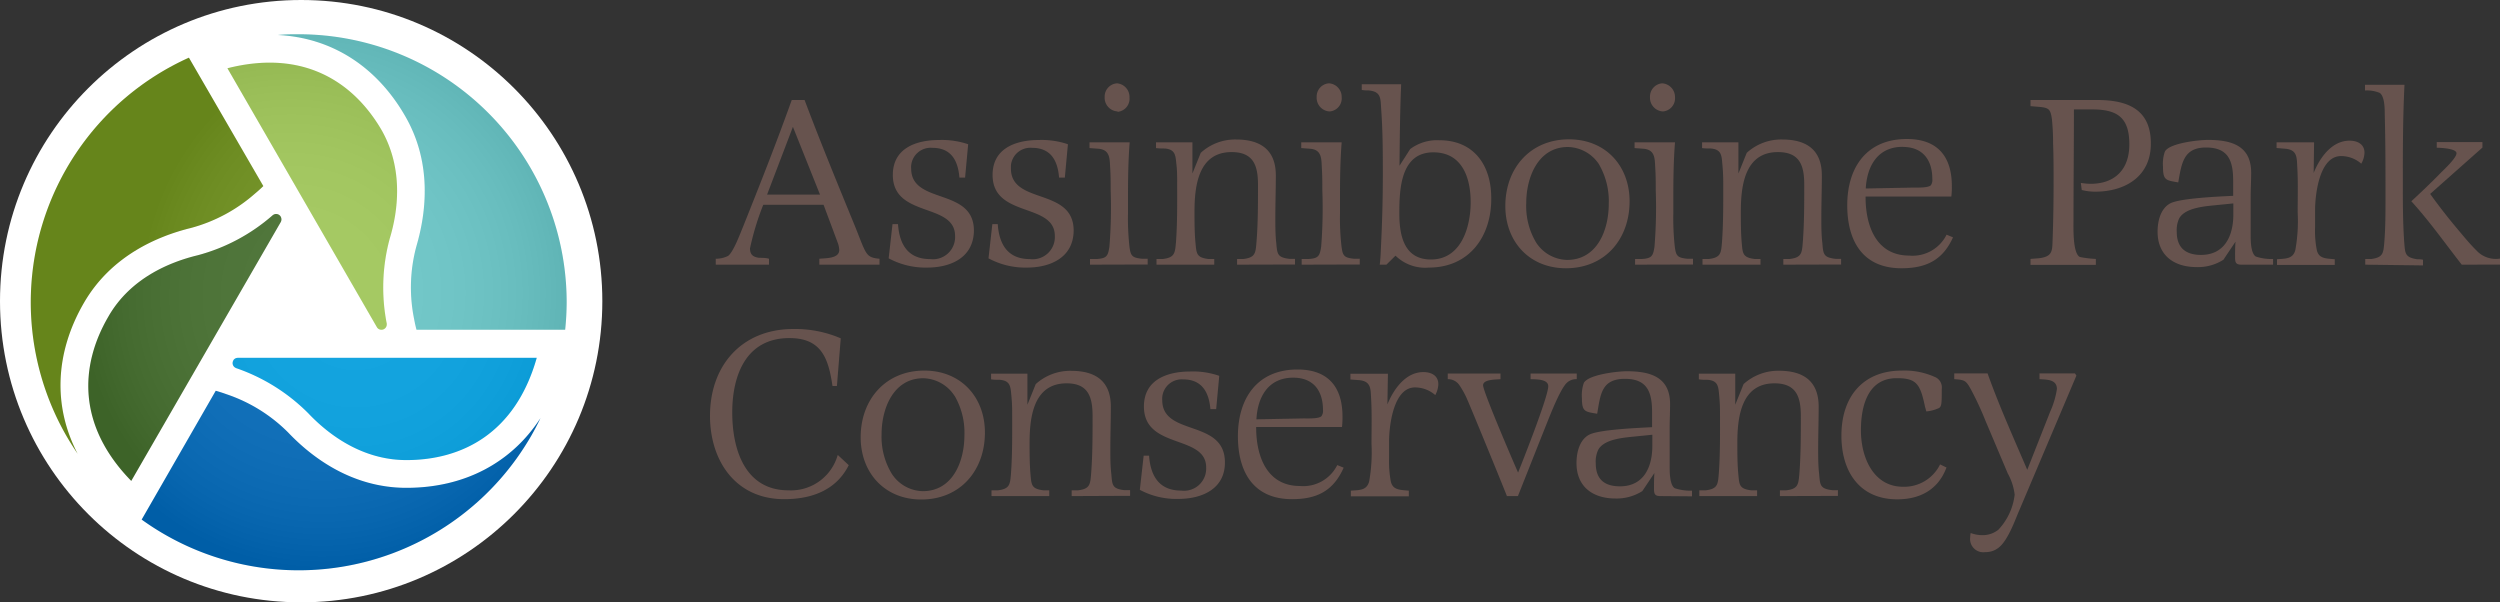 <svg id="Layer_1" data-name="Layer 1" xmlns="http://www.w3.org/2000/svg" xmlns:xlink="http://www.w3.org/1999/xlink" viewBox="0 0 300 72.27">
  <rect x="0" y="0" width="300" height="72.27" fill="#333333" stroke="none"/>
  <defs>
    <style>
      .cls-1 {
        fill: #fff;
      }

      .cls-2 {
        fill: #9ec657;
      }

      .cls-3 {
        fill: #68c4c6;
      }

      .cls-4 {
        fill: #426b2b;
      }

      .cls-5 {
        fill: #6f901d;
      }

      .cls-6 {
        fill: #009cdc;
      }

      .cls-7 {
        fill: #0066b5;
      }

      .cls-8 {
        opacity: 0.08;
      }

      .cls-9 {
        fill: url(#radial-gradient);
      }

      .cls-10 {
        fill: url(#radial-gradient-2);
      }

      .cls-11 {
        fill: url(#radial-gradient-3);
      }

      .cls-12 {
        fill: url(#radial-gradient-4);
      }

      .cls-13 {
        fill: url(#radial-gradient-5);
      }

      .cls-14 {
        fill: url(#radial-gradient-6);
      }

      .cls-15 {
        fill: #67534e;
      }
    </style>
    <radialGradient id="radial-gradient" cx="3.77" cy="179.83" r="0.69" gradientTransform="matrix(45.94, 0, 0, -45.94, -138.2, 8298.49)" gradientUnits="userSpaceOnUse">
      <stop offset="0" stop-color="#fff"/>
      <stop offset="0.2" stop-color="#fcfcfc"/>
      <stop offset="0.34" stop-color="#f3f3f3"/>
      <stop offset="0.45" stop-color="#e4e4e4"/>
      <stop offset="0.56" stop-color="#cfcfcf"/>
      <stop offset="0.65" stop-color="#b3b3b3"/>
      <stop offset="0.74" stop-color="#919191"/>
      <stop offset="0.83" stop-color="#696969"/>
      <stop offset="0.91" stop-color="#3b3b3b"/>
      <stop offset="0.99" stop-color="#080808"/>
      <stop offset="1"/>
    </radialGradient>
    <radialGradient id="radial-gradient-2" cx="3.14" cy="180.52" r="0.63" gradientTransform="matrix(50.8, 0, 0, -50.83, -123.88, 9210.96)" xlink:href="#radial-gradient"/>
    <radialGradient id="radial-gradient-3" cx="4.39" cy="180.39" r="0.69" gradientTransform="matrix(45.9, 0, 0, -45.9, -160.05, 8315.57)" xlink:href="#radial-gradient"/>
    <radialGradient id="radial-gradient-4" cx="3.47" cy="182.47" r="0.47" gradientTransform="matrix(68.13, 0, 0, -68.15, -187.56, 12471.04)" xlink:href="#radial-gradient"/>
    <radialGradient id="radial-gradient-5" cx="8.06" cy="169.58" r="1.81" gradientTransform="matrix(17.58, 0, 0, -17.59, -99.02, 3019.24)" xlink:href="#radial-gradient"/>
    <radialGradient id="radial-gradient-6" cx="5.11" cy="177.68" r="1.03" gradientTransform="matrix(30.87, 0, 0, -30.88, -119.07, 5523.21)" xlink:href="#radial-gradient"/>
  </defs>
  <g id="Group_204" data-name="Group 204">
    <circle id="Ellipse_5" data-name="Ellipse 5" class="cls-1" cx="36.14" cy="36.14" r="36.14"/>
    <g id="Logo_-_APC_Full" data-name="Logo - APC Full">
      <g id="Group_8" data-name="Group 8">
        <g id="Group_6" data-name="Group 6">
          <path id="Path_16" data-name="Path 16" class="cls-2" d="M45.78,39.57a.63.63,0,0,0,.63-.63.41.41,0,0,0,0-.11,22.44,22.44,0,0,1,.37-10.24c1-3.3,1.65-8.35-1-13C42.4,9.81,36.4,5.88,27.29,8.19L45.22,39.25a.62.62,0,0,0,.55.32Z"/>
          <path id="Path_17" data-name="Path 17" class="cls-3" d="M48.62,13.93c3.26,5.63,2.53,11.59,1.35,15.61a18.9,18.9,0,0,0-.28,8.72c.08.44.17.86.29,1.31H67.82A32.8,32.8,0,0,0,68,36.28,32.17,32.17,0,0,0,35.82,4.11c-.84,0-1.66,0-2.48.09C39.77,4.52,45.17,7.94,48.62,13.93Z"/>
          <path id="Path_18" data-name="Path 18" class="cls-4" d="M33.69,26a.64.64,0,0,0-.87-.24l-.09.06a22.37,22.37,0,0,1-9,4.81C20.34,31.45,15.63,33.39,13,38,9.61,43.82,9.2,51,15.75,57.71L33.69,26.65a.66.66,0,0,0,0-.64Z"/>
          <path id="Path_19" data-name="Path 19" class="cls-5" d="M10.06,36.36c3.25-5.63,8.78-8,12.84-9a19.09,19.09,0,0,0,7.7-4.13c.34-.28.66-.57,1-.9L22.67,6.92A32.19,32.19,0,0,0,8,52.36H8q.63,1.08,1.32,2.1C6.34,48.74,6.6,42.35,10.06,36.36Z"/>
          <path id="Path_20" data-name="Path 20" class="cls-6" d="M28,43.26a.62.62,0,0,0,.23.86l.09.05A22.55,22.55,0,0,1,37,49.6c2.37,2.5,6.41,5.61,11.77,5.61,6.68,0,13.08-3.22,15.64-12.27H28.54a.63.63,0,0,0-.55.31Z"/>
          <path id="Path_21" data-name="Path 21" class="cls-7" d="M48.77,58.54c-6.5,0-11.31-3.61-14.19-6.64a19,19,0,0,0-7.42-4.6c-.41-.15-.82-.28-1.27-.41L17,62.35a32.2,32.2,0,0,0,44.94-7.26q.95-1.32,1.77-2.73c.41-.72.8-1.45,1.15-2.19C61.35,55.58,55.68,58.54,48.77,58.54Z"/>
        </g>
        <g id="Group_7" data-name="Group 7" class="cls-8">
          <path id="Path_22" data-name="Path 22" class="cls-9" d="M45.78,39.57a.63.63,0,0,0,.63-.63.41.41,0,0,0,0-.11,22.44,22.44,0,0,1,.37-10.24c1-3.3,1.65-8.35-1-13C42.4,9.81,36.4,5.88,27.29,8.19L45.22,39.25a.62.62,0,0,0,.55.32Z"/>
          <path id="Path_24" data-name="Path 24" class="cls-10" d="M48.62,13.93c3.26,5.63,2.53,11.59,1.35,15.61a18.9,18.9,0,0,0-.28,8.72c.08.44.17.86.29,1.31H67.82A32.8,32.8,0,0,0,68,36.28,32.17,32.17,0,0,0,35.82,4.11c-.84,0-1.66,0-2.48.09C39.77,4.52,45.17,7.94,48.62,13.93Z"/>
          <path id="Path_25" data-name="Path 25" class="cls-11" d="M33.69,26a.64.64,0,0,0-.87-.24l-.09.06a22.37,22.37,0,0,1-9,4.81C20.34,31.45,15.63,33.39,13,38,9.61,43.82,9.2,51,15.75,57.71L33.69,26.65a.66.66,0,0,0,0-.64Z"/>
          <path id="Path_26" data-name="Path 26" class="cls-12" d="M10.06,36.36c3.25-5.63,8.78-8,12.84-9a19.09,19.09,0,0,0,7.7-4.13c.34-.28.66-.57,1-.9L22.67,6.92A32.19,32.19,0,0,0,8,52.36H8q.63,1.08,1.32,2.1C6.34,48.74,6.6,42.35,10.06,36.36Z"/>
          <path id="Path_27" data-name="Path 27" class="cls-13" d="M28,43.26a.62.62,0,0,0,.23.86l.09.05A22.55,22.55,0,0,1,37,49.6c2.37,2.5,6.41,5.61,11.77,5.61,6.68,0,13.08-3.22,15.64-12.27H28.54a.63.63,0,0,0-.55.31Z"/>
          <path id="Path_28" data-name="Path 28" class="cls-14" d="M48.77,58.54c-6.5,0-11.31-3.61-14.19-6.64a19,19,0,0,0-7.42-4.6c-.41-.15-.82-.28-1.27-.41L17,62.35a32.2,32.2,0,0,0,44.94-7.26q.95-1.32,1.77-2.73c.41-.72.8-1.45,1.15-2.19C61.35,55.58,55.68,58.54,48.77,58.54Z"/>
        </g>
      </g>
      <g id="Group_13" data-name="Group 13">
        <g id="Group_11" data-name="Group 11">
          <g id="Group_9" data-name="Group 9">
            <path id="Path_29" data-name="Path 29" class="cls-15" d="M98.32,31.76v-.71c.74-.08,2.39,0,2.39-1.05a2.92,2.92,0,0,0-.2-.92l-1.68-4.5H91.59A32.4,32.4,0,0,0,90,29.8c0,.79.4,1.05,1.11,1.14.4,0,.8,0,1.17.11v.71H85.89v-.71a3.31,3.31,0,0,0,1.48-.34c.65-.48,1.45-2.68,1.8-3.51,2-5,4-10.06,5.84-15.2h1.54c1.88,5,3.91,9.93,5.93,14.86.37.88.69,1.77,1.06,2.65.51,1.14.74,1.43,2,1.54v.71ZM95.15,15.22l-3.1,8.13H98.4Z"/>
            <path id="Path_30" data-name="Path 30" class="cls-15" d="M111.26,32.11A9.31,9.31,0,0,1,106.64,31l.46-4.1h.66c.17,2.42,1.19,4.19,3.85,4.19a2.66,2.66,0,0,0,3-2.77c0-4.05-7.47-2.14-7.47-7.33,0-3.22,2.82-4.19,5.56-4.19a9.8,9.8,0,0,1,3.48.51l-.37,4h-.68c-.17-2.06-1-3.57-3.25-3.57a2.35,2.35,0,0,0-2.54,2.12,2.16,2.16,0,0,0,0,.36c0,4.39,7.53,2.23,7.53,7.47C116.82,30.94,114.06,32.11,111.26,32.11Z"/>
            <path id="Path_31" data-name="Path 31" class="cls-15" d="M123.24,32.11A9.29,9.29,0,0,1,118.62,31l.46-4.1h.65c.17,2.42,1.2,4.19,3.85,4.19a2.66,2.66,0,0,0,3-2.77c0-4.05-7.47-2.14-7.47-7.33,0-3.22,2.82-4.19,5.56-4.19a9.8,9.8,0,0,1,3.48.51l-.37,4h-.69c-.17-2.06-1-3.57-3.25-3.57a2.34,2.34,0,0,0-2.53,2.12c0,.12,0,.24,0,.36,0,4.39,7.53,2.23,7.53,7.47C128.8,30.94,126,32.11,123.24,32.11Z"/>
            <path id="Path_32" data-name="Path 32" class="cls-15" d="M130.8,31.76v-.68l.82,0c1.17-.08,1.34-.34,1.51-1.48a58.63,58.63,0,0,0,.15-6.76c0-.88,0-1.8-.06-2.68-.06-1.11,0-2.19-1.4-2.31l-1.08-.08v-.69h4.82c-.17,2.17-.2,4.31-.2,6.48v2a31.25,31.25,0,0,0,.17,4c.14,1.14.31,1.37,1.51,1.49l.68,0v.69Zm3.3-18.39a1.64,1.64,0,0,1-1.54-1.73h0A1.59,1.59,0,0,1,134.05,10h0a1.64,1.64,0,0,1,1.49,1.71,1.58,1.58,0,0,1-1.42,1.71Z"/>
            <path id="Path_33" data-name="Path 33" class="cls-15" d="M148.45,31.76v-.68c.25,0,.48,0,.74,0,1.48-.17,1.48-.74,1.59-2.05.18-2.25.18-4.59.18-6.84s-.49-3.94-3.17-3.94c-4,0-4.45,4.08-4.45,7.16,0,1.26,0,2.51.12,3.76s.11,1.74,1.56,1.91c.23,0,.46,0,.69,0v.68h-6.93v-.68c.26,0,.48,0,.74,0,1.48-.17,1.48-.74,1.6-2.05.17-2.34.14-4.73.14-7.07,0-.8,0-1.6-.11-2.4-.09-1-.18-1.62-1.34-1.74-.35,0-.72,0-1.09-.05v-.69h4.37v3.74l1-2.48a6.11,6.11,0,0,1,4.24-1.6c2.91,0,4.77,1.23,4.77,4.31,0,1.68-.06,3.39-.06,5.1,0,1,0,2,.11,3,.12,1.32.12,1.74,1.57,1.91.23,0,.46,0,.68,0v.68Z"/>
            <path id="Path_34" data-name="Path 34" class="cls-15" d="M156.2,31.76v-.68l.83,0c1.17-.08,1.34-.34,1.51-1.48a58.63,58.63,0,0,0,.14-6.76c0-.88,0-1.8-.06-2.68-.05-1.11,0-2.19-1.39-2.31l-1.08-.08v-.69H161c-.17,2.17-.2,4.31-.2,6.48v2a29.53,29.53,0,0,0,.18,4c.14,1.14.31,1.37,1.51,1.49l.68,0v.69Zm3.31-18.39A1.64,1.64,0,0,1,158,11.64h0A1.59,1.59,0,0,1,159.45,10h.06A1.63,1.63,0,0,1,161,11.66a1.57,1.57,0,0,1-1.41,1.71Z"/>
            <path id="Path_35" data-name="Path 35" class="cls-15" d="M171.46,32.11a5.09,5.09,0,0,1-4-1.43l-1.09,1.08h-.8c.09-.74.12-1.48.15-2.22.14-2.82.22-5.65.22-8.47,0-2.65,0-5.3-.2-8-.08-1.28,0-2.08-1.51-2.22-.27,0-.55,0-.82-.06v-.68h4.73c-.14,3.25-.17,6.53-.2,9.78l1.28-2a5.39,5.39,0,0,1,3.51-1.06c4.14,0,6.22,3,6.22,6.93C179,28.31,176.36,32.11,171.46,32.11ZM172,18.28c-3.94,0-4.08,4.44-4.08,7.35,0,2.63.57,5.51,3.79,5.51,3.63,0,4.77-3.88,4.77-6.88S175.42,18.28,172,18.28Z"/>
            <path id="Path_36" data-name="Path 36" class="cls-15" d="M187.91,32.19c-4.36,0-7.27-3.17-7.27-7.47,0-4.54,3-8,7.64-8,4.37,0,7.27,3.16,7.27,7.44C195.55,28.68,192.62,32.19,187.91,32.19Zm4-12.43a4.59,4.59,0,0,0-3.76-2.12c-3.59,0-5,3.66-5,6.71a8.54,8.54,0,0,0,1.17,4.73,4.55,4.55,0,0,0,3.73,2.11c3.63,0,5-3.62,5-6.7A8.78,8.78,0,0,0,191.9,19.76Z"/>
            <path id="Path_37" data-name="Path 37" class="cls-15" d="M196.21,31.76v-.68l.82,0c1.17-.08,1.34-.34,1.51-1.48a58.63,58.63,0,0,0,.15-6.76c0-.88,0-1.8-.06-2.68-.06-1.11,0-2.19-1.4-2.31l-1.08-.08v-.69H201c-.17,2.17-.2,4.31-.2,6.48v2a31.25,31.25,0,0,0,.17,4c.14,1.14.31,1.37,1.51,1.49l.68,0v.69Zm3.3-18.39A1.64,1.64,0,0,1,198,11.64h0A1.59,1.59,0,0,1,199.46,10h0A1.64,1.64,0,0,1,201,11.66a1.58,1.58,0,0,1-1.42,1.71Z"/>
            <path id="Path_38" data-name="Path 38" class="cls-15" d="M214,31.76v-.68c.26,0,.49,0,.74,0,1.49-.17,1.49-.74,1.6-2.05.17-2.26.17-4.59.17-6.84s-.48-3.94-3.16-3.94c-4,0-4.45,4.08-4.45,7.16,0,1.26,0,2.51.11,3.76s.12,1.74,1.57,1.91c.23,0,.46,0,.68,0v.68H204.3v-.68c.26,0,.49,0,.75,0,1.48-.17,1.48-.74,1.59-2.05.17-2.34.15-4.73.15-7.07q0-1.2-.12-2.4c-.08-1-.17-1.62-1.34-1.74-.34,0-.71,0-1.08-.05v-.69h4.36v3.74l1-2.48a6.12,6.12,0,0,1,4.25-1.6c2.91,0,4.76,1.23,4.76,4.31,0,1.68-.06,3.39-.06,5.1,0,1,0,2,.12,3,.11,1.32.11,1.74,1.57,1.91.23,0,.45,0,.68,0v.68Z"/>
            <path id="Path_39" data-name="Path 39" class="cls-15" d="M228.17,32.19c-4.65,0-6.5-3.28-6.5-7.56,0-4.53,2.31-7.95,7.16-7.95,3.65,0,5.39,2.08,5.39,5.64a8.86,8.86,0,0,1-.06,1.26l-10.29,0v.09c0,3.39,1.25,7,5.24,7a4.55,4.55,0,0,0,4.48-2.51l.77.32C233.13,31.22,231.14,32.19,228.17,32.19Zm.15-14.57c-3,0-4.28,2.31-4.43,5l5.68-.11c.46,0,1.85.05,2.14-.29a1.13,1.13,0,0,0,.17-.74c0-2.28-1.14-3.85-3.56-3.85Z"/>
          </g>
          <g id="Group_10" data-name="Group 10">
            <path id="Path_40" data-name="Path 40" class="cls-15" d="M251.44,23a6.44,6.44,0,0,1-1.63-.2l-.11-.85a8.79,8.79,0,0,0,1.14.11c3,0,4.68-1.77,4.68-4.73,0-3.17-1.37-4.2-4.45-4.2h-2.2c0,4.4-.05,8.79-.05,13.18,0,.89-.12,4.13.77,4.53a12.3,12.3,0,0,0,1.91.23v.71h-7.84v-.71l1-.08c1.74-.2,1.6-.95,1.66-2.43.08-2.22.11-4.45.11-6.67,0-1.57,0-3.14-.06-4.71a28.17,28.17,0,0,0-.14-2.88c-.17-1.22-.37-1.37-1.57-1.48l-1-.08V12h8c3.59,0,6.44,1.08,6.44,5.19C258.14,21.13,255.06,23,251.44,23Z"/>
            <path id="Path_41" data-name="Path 41" class="cls-15" d="M269,31.76c-.65,0-.79-.2-.79-.85s0-1.28.05-1.91l-1.45,2.17a5.65,5.65,0,0,1-3.22.88c-2.71,0-4.68-1.4-4.68-4.25,0-1.22.34-2.76,1.51-3.39s5.93-.83,7.56-.91c0-.6,0-1.2,0-1.8,0-2.37-.55-4-3.26-4s-2.93,1.91-3.33,4.19c-1.46-.26-1.83-.23-1.83-1.88a4.38,4.38,0,0,1,.23-1.83c.54-1,4-1.39,5.16-1.39,2.77,0,5.19.65,5.19,3.93,0,1-.06,1.94-.06,2.91V28.2c0,.63,0,2.23.63,2.59a6,6,0,0,0,2.06.29v.68Zm-1-7.35-2,.2c-1.31.14-3.79.28-4.51,1.62a3.37,3.37,0,0,0-.28,1.6c0,1.88,1.05,2.76,2.91,2.76,2.85,0,3.88-2.31,3.88-4.84Z"/>
            <path id="Path_42" data-name="Path 42" class="cls-15" d="M283.35,19.64a3.66,3.66,0,0,0-2.43-.91c-2.59,0-3.11,4.59-3.11,6.5,0,.66,0,1.32,0,2a12,12,0,0,0,.2,2.74c.17.83.71,1,1.48,1.08l.68.06v.68h-6.93v-.68c1-.09,1.91,0,2.2-1.11a19.48,19.48,0,0,0,.28-4.51c0-1.82.06-3.68-.05-5.5-.06-1.09,0-2-1.4-2.14l-1.08-.09v-.68h4.5l-.05,3.68c.71-1.8,2.16-3.88,4.3-3.88.94,0,1.8.4,1.8,1.46A2.8,2.8,0,0,1,283.35,19.64Z"/>
            <path id="Path_43" data-name="Path 43" class="cls-15" d="M283.83,31.76v-.68c.26,0,.49,0,.74,0,1.37-.2,1.43-.66,1.54-1.91.15-1.83.15-3.65.15-5.48,0-3.31,0-6.61-.09-9.92,0-.68,0-2.2-.6-2.62a4,4,0,0,0-1.77-.29v-.68h4.74c-.2,3.93-.2,7.84-.2,11.77,0,2.37,0,4.8.17,7.16.11,1.32.09,1.77,1.54,2,.23,0,.49,0,.71.06v.68Zm11.58,0c-2-2.56-3.85-5.19-6.05-7.61,1.2-1.11,2.37-2.22,3.51-3.39.43-.43,1.91-1.8,1.91-2.37s-1.88-.66-2.37-.66v-.68h5.48v.66l-6.27,5.56c1.08,1.51,2.25,3,3.45,4.42.68.8,1.34,1.62,2.08,2.34a3.16,3.16,0,0,0,2.85,1v.72Z"/>
          </g>
        </g>
        <g id="Group_12" data-name="Group 12">
          <path id="Path_44" data-name="Path 44" class="cls-15" d="M110.55,59.94c-4.36,0-7.27-3.17-7.27-7.47,0-4.54,3-8,7.64-8,4.37,0,7.27,3.16,7.27,7.44C118.19,56.43,115.26,59.94,110.55,59.94Zm4-12.43a4.59,4.59,0,0,0-3.76-2.12c-3.59,0-5,3.65-5,6.7A8.56,8.56,0,0,0,107,56.83a4.55,4.55,0,0,0,3.73,2.11c3.63,0,5-3.62,5-6.7a8.78,8.78,0,0,0-1.17-4.73Z"/>
          <path id="Path_45" data-name="Path 45" class="cls-15" d="M223.31,51.63c0,3.33,1.54,6.78,5.05,6.78a4.79,4.79,0,0,0,4.45-2.68l.77.37c-1,2.68-3.2,3.82-5.91,3.82-4.5,0-6.7-3.3-6.7-7.64,0-4.85,2.74-7.81,7.25-7.81a8.86,8.86,0,0,1,3.9.74,1.36,1.36,0,0,1,.89,1.48c0,1.68,0,2.08-.34,2.28a4.69,4.69,0,0,1-1.51.4L231,48.8c-.57-2.71-1-3.42-3.39-3.42C224.11,45.38,223.31,48.78,223.31,51.63Z"/>
          <path id="Path_46" data-name="Path 46" class="cls-15" d="M242.33,61.2c-.41.95-.75,1.9-1.24,2.82-.66,1.23-1.35,2.24-2.9,2.24a1.59,1.59,0,0,1-1.77-1.38,1.37,1.37,0,0,1,0-.35,3.68,3.68,0,0,1,.06-.57,4,4,0,0,0,1.41.26,3,3,0,0,0,1.92-.66,7.38,7.38,0,0,0,1.95-4.19,6.82,6.82,0,0,0-.83-2.56l-2.67-6.31a36.83,36.83,0,0,0-1.75-3.77c-.6-1.09-.75-1.14-2-1.23v-.69h4c1.4,3.93,3.13,7.75,4.76,11.57l2.76-7a10.23,10.23,0,0,0,.8-2.7c0-1.18-1.26-1.12-2.09-1.18v-.69H249l.17.26Z"/>
          <path id="Path_47" data-name="Path 47" class="cls-15" d="M141.4,59.87a9.29,9.29,0,0,1-4.62-1.09l.46-4.1h.65c.17,2.42,1.2,4.19,3.85,4.19a2.66,2.66,0,0,0,3-2.77c0-4-7.47-2.13-7.47-7.32,0-3.23,2.82-4.2,5.56-4.2a9.59,9.59,0,0,1,3.48.52l-.37,4h-.69c-.17-2-1-3.57-3.25-3.57a2.34,2.34,0,0,0-2.53,2.13,2.16,2.16,0,0,0,0,.36c0,4.39,7.52,2.22,7.52,7.47C147,58.7,144.2,59.87,141.4,59.87Z"/>
          <path id="Path_48" data-name="Path 48" class="cls-15" d="M128.6,59.53v-.69l.74,0c1.49-.17,1.49-.74,1.6-2.06.17-2.25.17-4.59.17-6.84S130.63,46,128,46c-4,0-4.45,4.08-4.45,7.16,0,1.26,0,2.51.11,3.77s.11,1.74,1.57,1.91l.68,0v.69h-6.93v-.69l.74,0c1.49-.17,1.49-.74,1.6-2.06.17-2.34.14-4.73.14-7.07a21.13,21.13,0,0,0-.11-2.39c-.09-1-.17-1.63-1.34-1.74-.34,0-.71,0-1.08-.06v-.68h4.36v3.73l1-2.48a6.16,6.16,0,0,1,4.25-1.59c2.91,0,4.76,1.22,4.76,4.3,0,1.68-.06,3.39-.06,5.11,0,1,0,2,.12,3,.11,1.31.11,1.74,1.57,1.91.23,0,.45,0,.68,0v.68Z"/>
          <path id="Path_49" data-name="Path 49" class="cls-15" d="M155.05,59.9c-4.65,0-6.5-3.28-6.5-7.56,0-4.53,2.31-8,7.15-8,3.66,0,5.4,2.08,5.4,5.65a10.36,10.36,0,0,1-.06,1.25l-10.3,0v.08c0,3.39,1.26,7,5.25,7a4.55,4.55,0,0,0,4.48-2.51l.77.31C160,58.93,158,59.9,155.05,59.9Zm.14-14.58c-3,0-4.28,2.31-4.42,5l5.68-.11c.45,0,1.85.06,2.13-.28a1.11,1.11,0,0,0,.18-.75C158.75,46.89,157.61,45.32,155.19,45.32Z"/>
          <path id="Path_50" data-name="Path 50" class="cls-15" d="M172.23,47.41a3.69,3.69,0,0,0-2.43-.92c-2.59,0-3.11,4.6-3.11,6.51,0,.65,0,1.31,0,2a13.21,13.21,0,0,0,.2,2.74c.18.83.72,1,1.49,1.08l.68.06v.68H162.1v-.68c1-.08,1.91,0,2.2-1.11a20,20,0,0,0,.28-4.51c0-1.82.06-3.67-.05-5.5-.06-1.08,0-2-1.4-2.14l-1.08-.08v-.69h4.5l-.06,3.68c.72-1.79,2.17-3.88,4.31-3.88.94,0,1.8.4,1.8,1.46A2.87,2.87,0,0,1,172.23,47.41Z"/>
          <path id="Path_51" data-name="Path 51" class="cls-15" d="M199.28,59.53c-.66,0-.8-.2-.8-.86s0-1.28.05-1.91l-1.45,2.17a5.72,5.72,0,0,1-3.22.89c-2.71,0-4.68-1.4-4.68-4.25,0-1.23.34-2.77,1.51-3.4s5.93-.82,7.56-.91c0-.6,0-1.2,0-1.8,0-2.36-.55-4-3.25-4-2.86,0-2.94,1.91-3.34,4.19-1.45-.25-1.83-.22-1.83-1.88a4.48,4.48,0,0,1,.23-1.82c.55-1,4-1.4,5.16-1.4,2.77,0,5.19.66,5.19,3.93,0,1-.05,1.94-.05,2.91V56c0,.63,0,2.23.62,2.59a6,6,0,0,0,2.06.29v.68Zm-1-7.36-2,.2c-1.31.14-3.79.28-4.5,1.62a3.28,3.28,0,0,0-.29,1.6c0,1.88,1,2.77,2.91,2.77,2.85,0,3.88-2.31,3.88-4.85Z"/>
          <path id="Path_52" data-name="Path 52" class="cls-15" d="M213.59,59.53v-.69l.74,0c1.48-.17,1.48-.74,1.6-2.06.17-2.25.17-4.59.17-6.84S215.61,46,212.93,46c-4,0-4.45,4.08-4.45,7.16,0,1.26,0,2.51.12,3.77s.11,1.74,1.57,1.91l.68,0v.69h-6.93v-.69l.74,0c1.49-.17,1.49-.74,1.6-2.06.17-2.34.14-4.73.14-7.07a21.13,21.13,0,0,0-.11-2.39c-.09-1-.17-1.63-1.34-1.74-.34,0-.72,0-1.09-.06v-.68h4.37v3.73l1-2.48a6.21,6.21,0,0,1,4.25-1.6c2.91,0,4.76,1.23,4.76,4.31,0,1.68-.06,3.39-.06,5.11,0,1,0,2,.12,3,.11,1.31.11,1.74,1.57,1.91l.68,0v.69Z"/>
          <path id="Path_53" data-name="Path 53" class="cls-15" d="M188.06,45.9c-.91.79-2.37,4.76-2.91,6.07l-3,7.56h-1.32c-.65-1.66-4.24-10.41-4.73-11.52a10.34,10.34,0,0,0-1-1.83,1.65,1.65,0,0,0-1.37-.68v-.68h6.33v.68c-.54.06-2.09,0-2.09.74s3.6,9.12,4.2,10.47c.65-1.63,3.62-9.13,3.62-10.36,0-.88-1.46-.82-2.12-.85v-.68h5.54v.68A1.64,1.64,0,0,0,188.06,45.9Z"/>
          <path id="Path_54" data-name="Path 54" class="cls-15" d="M94.1,59.9c-5.82,0-8.9-4.6-8.9-10,0-6.08,3.85-10.42,10-10.42a13.86,13.86,0,0,1,5.69,1.12l-.46,5.72H99.9c-.49-3.31-1.32-5.75-5.17-5.75-5.2,0-6.86,4.45-6.86,8.93s1.55,9.34,6.75,9.34a5.83,5.83,0,0,0,5.91-4.25l1.32,1.23C100.33,58.86,97.35,59.9,94.1,59.9Z"/>
        </g>
      </g>
    </g>
  </g>
</svg>
